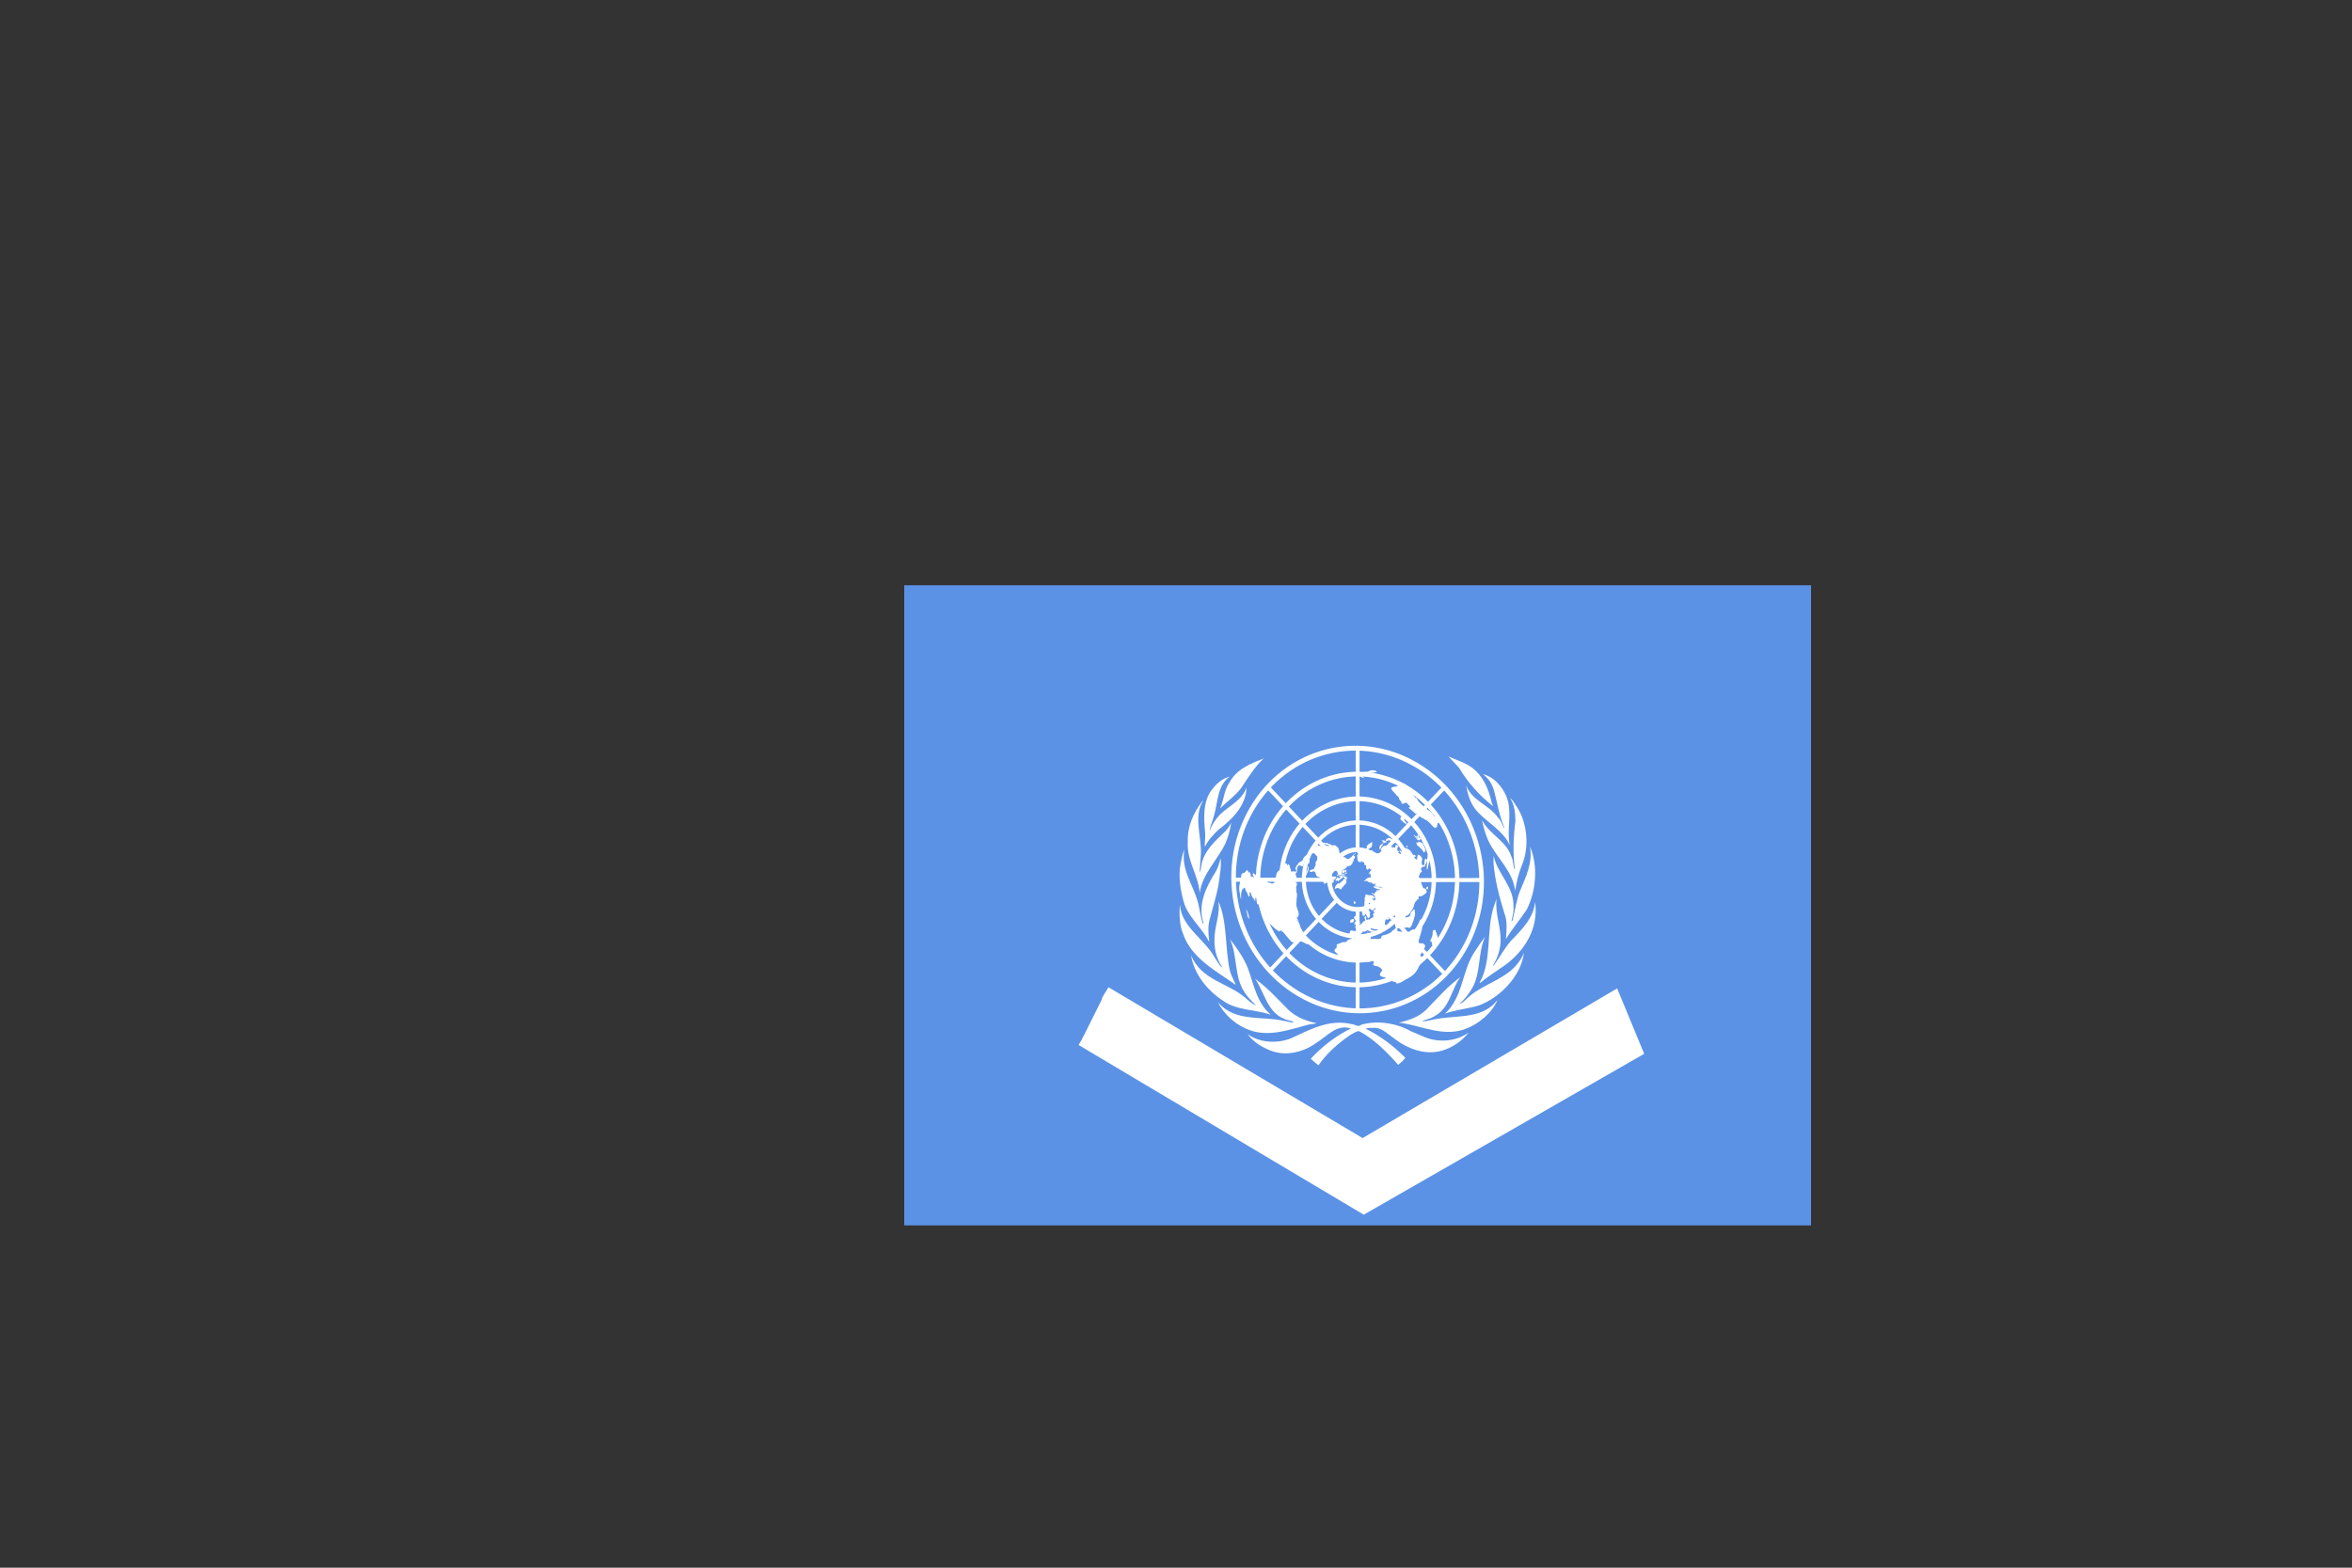 <?xml version="1.0"?><svg width="900" height="600" xmlns="http://www.w3.org/2000/svg">
 <rect width="100%" height="100%" fill="#333333" stroke="none"/>
 <title>International Ops</title>
 <g>
  <title>Layer 1</title>
  <g id="svg_1">
   <rect x="346" y="224" id="svg_2" height="245" width="347" fill="#5B92E5"/>
   <g id="svg_3">
    <path id="svg_4" d="m565.53,384.928c-4.154,1.178 -8.587,1.557 -12.621,3.014c6.833,-6.205 6.443,-15.806 11.002,-23.114c1.452,-2.069 2.653,-4.238 4.345,-6.202c-2.773,5.891 -1.57,13.535 -4.756,19.252c-1.226,2.271 -2.98,4.474 -4.92,6.258c0.634,-0.025 1.188,-0.606 1.746,-0.994c5.174,-5.469 11.935,-6.998 17.532,-11.441c2.242,-1.892 4.296,-4.372 5.281,-7.053c-1.059,9.073 -9.582,17.577 -17.609,20.28l0,0z" fill="#FFFFFF"/>
    <path id="svg_5" d="m584.171,348.193c-2.532,3.815 -5.594,7.367 -7.933,11.245c0.261,-3.07 0.604,-6.845 -0.525,-9.753c-1.957,-6.263 -3.676,-12.621 -4.231,-19.494l0.076,-2.628c1.473,7.019 7.983,11.844 7.572,19.717c0.149,1.908 -0.408,3.53 -0.746,5.208l0.112,0.124l0.293,-0.348c0.965,-3.862 1.453,-7.923 2.954,-11.526c2.133,-5.185 4.797,-10.418 3.712,-16.679c3.245,7.381 2.262,17.243 -1.285,24.135l0,0z" fill="#FFFFFF"/>
    <path id="svg_6" d="m580.175,308.426c4.269,6.127 5.205,15.892 2.095,22.92c-1.159,2.978 -1.977,6.152 -2.433,9.449c-0.217,-0.569 -0.267,-1.333 -0.461,-1.967c-1.698,-6.879 -7.841,-11.782 -10.368,-18.268c-0.801,-2.121 -1.484,-4.313 -1.863,-6.615c2.7,5.288 9.353,8.019 11.166,13.847c0.743,1.474 0.701,3.315 1.162,4.9c0.097,0 0.193,-0.076 0.193,-0.18c-0.798,-6.003 -0.555,-12.286 0.215,-18.214c-0.044,-3.211 -0.34,-6.326 -2.025,-8.812c1.08,0.667 1.567,1.947 2.318,2.941l0,0z" fill="#FFFFFF"/>
    <path id="svg_7" d="m577.165,307.25c1.121,5.369 -0.517,10.598 0.514,16.019l-0.038,0.047c-2.758,-5.744 -8.613,-8.455 -12.642,-13.052c-2.335,-2.728 -3.35,-6.053 -3.934,-9.573c2.308,5.894 8.538,7.193 12.114,12.16c1.197,1.145 1.587,2.731 2.358,4.03l0.126,-0.129c-2.057,-4.65 -2.746,-9.882 -4.18,-14.841c-0.718,-2.149 -2.144,-4.26 -4.057,-5.615c4.694,1.016 8.763,6.207 9.74,10.954l0,0z" fill="#FFFFFF"/>
    <path id="svg_8" d="m564.615,294.936c3.535,3.351 5.135,7.69 6.167,12.186l0.584,1.428c-5.132,-3.909 -9.793,-9.163 -13.07,-14.712l-4.002,-4.288c3.518,1.58 7.311,2.523 10.321,5.386l0,0z" fill="#FFFFFF"/>
    <path id="svg_9" d="m483.568,290.262c-3.547,3.293 -6.007,7.458 -8.639,11.342c-2.359,3.093 -5.376,5.133 -8.05,7.793c1.444,-3.169 1.496,-6.955 3.544,-9.867c2.914,-5.383 8.316,-7.277 13.145,-9.269l0,0z" fill="#FFFFFF"/>
    <path id="svg_10" d="m464.17,301.73c1.725,-2.271 3.912,-3.85 6.374,-4.516c-4.779,3.477 -4.468,9.708 -5.983,14.888c-0.483,1.915 -1.322,3.68 -1.74,5.644l0.122,0.103c0.795,-2.22 2.193,-4.317 3.937,-6.128c3.394,-3.319 8.416,-5.387 10.079,-10.296c-0.076,6.822 -5.449,12.185 -10.591,16.019c-2.12,1.97 -4.165,4.215 -5.332,6.747c-0.114,-1.721 0.24,-3.449 0.125,-5.293c-0.559,-5.955 -0.965,-12.752 3.01,-17.167l0,0z" fill="#FFFFFF"/>
    <path id="svg_11" d="m454.5,322.093c-0.144,-6.034 2.221,-10.96 5.554,-15.457c0.097,-0.051 0.166,-0.154 0.29,-0.129c-3.668,5.904 -0.634,13.34 -0.801,20.053l-0.484,6.873c0.072,0.05 0.072,0.256 0.242,0.177c0.217,-0.766 0.264,-1.585 0.409,-2.373c0.864,-5.544 5.41,-9.478 9.381,-13.309c0.848,-1.002 1.598,-2.02 2.033,-3.196c-0.324,2.76 -1.141,5.545 -2.223,8.098c-3.091,6.383 -8.8,11.62 -9.843,18.928c-0.506,-7.003 -5.008,-12.239 -4.559,-19.666l0,0z" fill="#FFFFFF"/>
    <path id="svg_12" d="m451.725,330.674c0.411,-1.887 0.725,-3.84 1.5,-5.572c-1.47,7.978 3.597,13.726 5.259,20.641c0.695,2.586 0.866,5.364 1.86,7.791c0.093,0.053 0.173,-0.049 0.23,-0.127c-2.474,-7.346 1.098,-14.172 4.687,-19.923c0.873,-1.558 1.376,-3.294 1.81,-5.085c0.381,3.324 -0.412,7.153 -0.868,10.605c-0.873,4.392 -2.175,8.557 -3.31,12.819c-0.746,2.663 -0.55,5.667 -0.167,8.457l-0.36,-0.304c-2.631,-5.139 -7.842,-9.148 -9.39,-14.762c-1.273,-4.476 -2.12,-9.661 -1.253,-14.538l0,0z" fill="#FFFFFF"/>
    <path id="svg_13" d="m451.487,346.256c0.58,8.456 9.165,12.924 13.145,19.924c0.942,1.432 1.759,3.017 3.017,4.216c-0.197,-0.901 -0.99,-1.659 -1.282,-2.582c-1.392,-2.936 -1.9,-6.435 -1.565,-9.983c0.386,-4.319 2.096,-8.327 1.443,-12.87c3.497,7.986 2.435,17.953 4.39,26.606c0.512,1.893 1.546,3.582 2.224,5.391c-7.185,-5.183 -16.982,-10.114 -20.17,-19.612c-1.343,-3.275 -1.493,-7.33 -1.203,-11.091l0,0z" fill="#FFFFFF"/>
    <path id="svg_14" d="m455.779,365.673c4.006,9.598 14.04,10.393 20.767,16.238c1.238,1.162 2.535,2.15 3.933,2.84l0.072,-0.077c-1.544,-1.479 -3.331,-3.163 -4.412,-5.08c-3.937,-5.798 -2.552,-13.92 -5.502,-20.156c2.68,3.396 5.118,6.926 6.736,10.778c2.407,6.289 3.327,13.392 8.897,18.146c-6.028,-2.104 -13.089,-1.516 -18.41,-5.447c-5.809,-3.781 -10.993,-10.194 -12.08,-17.241l0,0z" fill="#FFFFFF"/>
    <path id="svg_15" d="m466.075,383.579c6.423,7.737 16.919,5.155 25.476,7.18c1.209,0.175 2.315,0.687 3.596,0.479c-1.02,-0.683 -2.435,-0.609 -3.549,-1.231c-6.707,-2.495 -7.691,-10.185 -11.332,-15.371c4.651,3.271 8.562,7.684 12.853,11.959c3.084,2.862 6.797,4.182 10.709,5.024c-0.94,0.364 -2.173,0.264 -3.182,0.544c-7.028,1.83 -14.836,4.822 -22.29,2.144c-4.845,-1.616 -9.845,-5.674 -12.282,-10.729l0,0z" fill="#FFFFFF"/>
    <path id="svg_16" d="m553.258,401.614c-7.238,2.861 -14.792,-0.131 -20.446,-4.671c-2.289,-1.541 -4.307,-3.76 -7.267,-3.563c-1.074,-0.022 -2.109,0.034 -3.022,0.313c5.492,2.707 10.594,6.438 15.259,11.211c-0.786,0.951 -1.804,1.84 -2.763,2.66c-4.495,-5.13 -9.474,-10.067 -15.048,-12.951c-1.091,0.15 -2.13,0.845 -3.114,1.405c-4.538,3.039 -9.025,6.947 -12.398,11.732l-2.899,-2.535c4.627,-4.957 9.744,-8.815 15.343,-11.571c-5.501,-1.846 -9.092,3.035 -13.268,5.518c-4.866,3.598 -11.865,5.288 -17.745,2.806c-3.163,-1.27 -6.227,-3.141 -8.517,-6.182c4.628,3.377 11.521,3.731 16.784,1.538c7.063,-3.244 14.402,-7.357 22.916,-5.391c1.329,0.025 2.62,1.426 3.875,0.233c6.328,-1.74 13.493,-0.544 18.941,2.519l5.615,2.384c5.219,2.044 11.967,1.479 16.441,-1.889c-2.3,3.032 -5.442,5.205 -8.687,6.435l0,0z" fill="#FFFFFF"/>
    <path id="svg_17" d="m561.015,393.693c-8.127,3.25 -16.303,-0.739 -24.089,-2.072l-1.499,-0.202l0,-0.05c3.723,-0.895 7.338,-2.069 10.301,-4.902c4.365,-4.444 8.249,-9.017 13.097,-12.519c-3.595,4.881 -3.976,11.829 -9.914,14.967c-1.47,1.018 -3.324,1.199 -4.841,1.97c2.163,0.049 4.143,-0.771 6.284,-1.001c7.963,-1.324 17.072,0.034 22.658,-7.15c-2.074,5.006 -7.268,9.198 -11.997,10.959l0,0z" fill="#FFFFFF"/>
    <path id="svg_18" d="m575.781,369.476c-3.209,2.225 -6.463,4.288 -9.547,6.817l0,-0.311c4.724,-8.315 2.415,-19.737 5.325,-28.887l1.085,-3.065c-0.607,5.7 1.731,10.529 1.566,16.249c-0.164,3.455 -1.229,6.519 -2.942,9.278l0.29,0c2.314,-3.219 4.122,-6.643 6.827,-9.709c4.199,-4.288 8.467,-8.685 9.018,-14.635c1.426,9.934 -3.837,18.64 -11.624,24.264l0,0z" fill="#FFFFFF"/>
   </g>
   <g id="svg_19">
    <polygon id="svg_20" points="518.772,347.828 520.228,347.828 520.228,386.547 518.772,386.547 518.772,347.828 " fill="#FFFFFF" clip-rule="evenodd" fill-rule="evenodd"/>
    <polygon id="svg_21" points="510.867,344.025 511.896,345.116 486.024,372.474 484.996,371.382 510.867,344.025 " fill="#FFFFFF" clip-rule="evenodd" fill-rule="evenodd"/>
    <polygon id="svg_22" points="508.394,335.959 508.392,337.501 471.833,337.455 471.834,335.913 508.394,335.959 " fill="#FFFFFF" clip-rule="evenodd" fill-rule="evenodd"/>
    <polygon id="svg_23" points="511.865,328.492 510.835,329.582 484.987,302.199 486.017,301.109 511.865,328.492 " fill="#FFFFFF" clip-rule="evenodd" fill-rule="evenodd"/>
    <polygon id="svg_24" points="520.212,325.312 518.756,325.31 518.79,286.59 520.246,286.592 520.212,325.312 " fill="#FFFFFF" clip-rule="evenodd" fill-rule="evenodd"/>
    <polygon id="svg_25" points="527.529,329.005 526.5,327.913 552.387,300.571 553.415,301.663 527.529,329.005 " fill="#FFFFFF" clip-rule="evenodd" fill-rule="evenodd"/>
    <polygon id="svg_26" points="530.352,337.623 530.351,336.081 566.91,336.032 566.912,337.574 530.352,337.623 " fill="#FFFFFF" clip-rule="evenodd" fill-rule="evenodd"/>
    <polygon id="svg_27" points="526.131,345.503 527.16,344.411 553.033,371.767 552.004,372.859 526.131,345.503 " fill="#FFFFFF" clip-rule="evenodd" fill-rule="evenodd"/>
    <path id="svg_28" d="m533.134,297.983c20.136,7.971 30.37,31.748 22.843,53.073s-29.977,32.163 -50.111,24.191c-20.136,-7.971 -30.368,-31.747 -22.842,-53.072c7.527,-21.325 29.977,-32.162 50.111,-24.192l0,0zm-0.589,1.672c19.263,7.626 29.054,30.374 21.854,50.775c-7.201,20.402 -28.68,30.771 -47.944,23.144c-19.263,-7.626 -29.053,-30.373 -21.853,-50.775c7.201,-20.402 28.68,-30.77 47.943,-23.144l0,0z" fill="#FFFFFF" clip-rule="evenodd" fill-rule="evenodd"/>
    <path id="svg_29" d="m530.011,306.835c15.523,6.145 23.41,24.473 17.609,40.913c-5.803,16.439 -23.11,24.793 -38.63,18.649c-15.521,-6.145 -23.41,-24.474 -17.608,-40.913c5.802,-16.439 23.109,-24.793 38.63,-18.648l0,0zm-0.592,1.682c14.644,5.798 22.088,23.092 16.614,38.603c-5.474,15.511 -21.805,23.394 -36.449,17.595c-14.646,-5.798 -22.09,-23.092 -16.615,-38.603c5.475,-15.511 21.804,-23.394 36.45,-17.595l0,0z" fill="#FFFFFF" clip-rule="evenodd" fill-rule="evenodd"/>
    <path id="svg_30" d="m526.98,315.42c11.048,4.373 16.662,17.418 12.533,29.118c-4.131,11.7 -16.448,17.646 -27.494,13.272c-11.048,-4.374 -16.662,-17.418 -12.532,-29.118c4.13,-11.699 16.447,-17.646 27.493,-13.273l0,0zm-0.543,1.539c10.245,4.056 15.453,16.154 11.623,27.004c-3.83,10.85 -15.253,16.364 -25.498,12.308c-10.245,-4.055 -15.452,-16.154 -11.622,-27.004c3.83,-10.85 15.252,-16.364 25.498,-12.309l0,0z" fill="#FFFFFF" clip-rule="evenodd" fill-rule="evenodd"/>
    <path id="svg_31" d="m523.572,325.077c6.014,2.381 9.071,9.482 6.822,15.851c-2.248,6.368 -8.953,9.606 -14.967,7.225c-6.014,-2.38 -9.07,-9.481 -6.822,-15.851c2.248,-6.369 8.954,-9.606 14.967,-7.225l0,0zm-0.588,1.665c5.147,2.037 7.762,8.114 5.839,13.564c-1.925,5.45 -7.661,8.22 -12.807,6.182c-5.147,-2.037 -7.762,-8.114 -5.839,-13.564c1.924,-5.45 7.663,-8.22 12.807,-6.183l0,0z" fill="#FFFFFF" clip-rule="evenodd" fill-rule="evenodd"/>
    <path id="svg_32" d="m542.214,291.868c23.552,13.726 32.491,44.914 19.952,69.614c-12.537,24.701 -41.829,33.608 -65.38,19.881c-23.551,-13.726 -32.491,-44.914 -19.952,-69.614c12.538,-24.701 41.828,-33.607 65.38,-19.881l0,0zm-0.824,1.625c22.697,13.228 31.31,43.282 19.227,67.086c-12.082,23.803 -40.31,32.387 -63.006,19.159c-22.697,-13.229 -31.311,-43.283 -19.228,-67.087c12.082,-23.804 40.31,-32.387 63.007,-19.159l0,0z" fill="#FFFFFF" clip-rule="evenodd" fill-rule="evenodd"/>
    <path id="svg_33" d="m547.929,360.547c0.028,0.265 -0.058,0.917 0.058,1.067c0.121,0.203 0.572,0.16 0.767,0.088c0.534,-0.213 1.065,-0.96 1.312,-1.52c0.174,-0.284 0.29,-0.617 0.252,-0.99l-0.374,-1.198c-0.093,-0.42 -0.219,-1.159 -0.642,-1.333c0.039,-0.111 0.174,-0.285 0.158,-0.444c-0.098,-0.474 -0.845,-0.349 -1.112,-0.001c-0.134,0.174 -0.096,0.545 -0.125,0.762c-0.008,0.43 -0.121,1.3 -0.283,1.691c-0.162,0.39 -0.616,0.916 -0.622,1.347c0.032,0.318 0.355,0.502 0.61,0.532l0,0zm-24.861,-3.324l0.133,0.309c0.006,0.053 0.066,0.155 0.117,0.15c0.338,0.344 0.813,-0.453 0.247,-0.559c-0.051,0.005 -0.156,-0.039 -0.201,0.019c-0.099,0.01 -0.2,0.019 -0.295,0.082l0,0zm0.375,-0.787c-0.229,0.236 -0.312,0.405 0.06,0.584l-0.06,-0.584l0,0zm-6.038,-4.683c-0.368,0.356 -0.34,0.14 -0.528,0.265c-0.14,0.12 -0.023,0.27 -0.152,0.497c-0.04,0.111 -0.185,0.179 -0.174,0.285c-0.034,0.164 0.127,0.256 0.283,0.294c0.206,0.034 0.807,-0.023 0.995,-0.148c0.185,-0.179 0.112,-0.386 0.197,-0.556c0.045,-0.058 0.134,-0.174 0.179,-0.232c0.022,-0.27 -0.517,-0.595 -0.801,-0.406l0,0zm14.497,-1.646l0.054,0.531l-0.058,0.435c0.546,-0.106 0.881,-0.298 1.366,-0.505c0.145,-0.067 0.433,-0.202 0.546,-0.106c0.161,0.093 0.076,0.261 0.037,0.372c-0.079,0.222 -0.391,0.627 -0.525,0.801c-0.407,0.467 -1.008,0.525 -1.516,1.002c-0.273,0.294 -0.346,0.569 -0.62,0.864c-0.273,0.293 -0.468,0.366 -0.609,0.487c-0.134,0.174 -0.022,0.27 -0.306,0.458l0.162,-0.39c-0.155,-0.039 -0.356,-0.02 -0.473,-0.171c-0.065,-0.154 -0.082,-0.314 -0.048,-0.478c0.069,-0.328 0.131,-1.193 0.311,-1.425c0.045,-0.058 0.435,-0.202 0.579,-0.27l-0.067,0.328c0.15,-0.014 0.4,-0.038 0.494,-0.101c0.245,-0.077 0.492,-0.637 0.62,-0.864l-0.68,0.279c0.118,-0.333 0.454,-1.008 0.734,-1.249l0,0zm-13.439,1.598c-0.102,0.493 0.182,0.304 0.354,0.503c0.111,0.096 0.127,0.256 0.143,0.416l-0.395,0.091l-0.174,0.284l-0.223,0.29l0.679,0.204c-0.34,0.139 -0.546,0.105 -0.763,0.448l0.851,-0.081c0.556,0.001 0.973,0.122 1.497,-0.196l-0.111,-0.097l0.152,-0.497l-0.378,-0.232l-0.133,-0.309l-0.636,-0.798l-0.211,-0.087c0.179,-0.232 0.541,-0.642 0.025,-0.753l-0.255,-0.029l0.223,-0.29c-0.307,-0.024 -0.562,-0.053 -0.791,0.183c-0.268,0.347 -0.276,0.777 0.147,0.951l0,0zm-0.296,-6.892l-0.012,0.376l-0.117,-0.15l0.015,0.642c0.089,0.368 0.479,0.223 0.568,0.107c0.095,-0.062 0.123,-0.28 0.112,-0.386s-0.072,-0.208 -0.127,-0.256c-0.107,-0.044 -0.156,-0.039 -0.257,-0.03l-0.032,-0.318l-0.15,0.015l0,0zm-41.267,3.385c-0.02,0.806 0.181,0.787 0.351,1.469c0.088,0.367 -0.051,0.488 0.225,1.212c0.133,0.31 0.214,0.623 0.531,0.754c-0.091,-0.903 -0.196,-1.429 -0.482,-2.261c-0.204,-0.517 -0.36,-0.555 -0.525,-1.184l-0.1,0.01l0,0zm69.182,-8.827c-0.239,0.13 -0.324,0.299 -0.296,0.564c-0.023,0.271 0.198,0.464 0.444,0.387c0.34,-0.139 0.398,-1.057 -0.147,-0.951l0,0zm-47.337,-0.116c-0.123,0.281 -0.147,0.551 0.125,0.74c-0.027,-0.265 0.046,-0.541 -0.125,-0.74l0,0zm14.79,0.258l0.167,0.145c0.368,-0.357 0.447,-0.579 0.715,-0.926c0.223,-0.29 0.374,-0.304 0.513,-0.424c0.089,-0.116 0.078,-0.223 0.111,-0.386c0.079,-0.222 0.224,-0.29 0.187,-0.661c0.018,-0.324 -0.181,-0.787 -0.527,-0.701l-0.077,-0.261c-0.15,0.014 -0.395,0.091 -0.535,0.211c-0.139,0.121 -0.068,0.329 -0.252,0.507c-0.223,0.289 -0.613,0.433 -0.708,0.496c-0.145,0.068 -0.079,0.223 -0.314,0.406c-0.328,0.246 -0.545,0.105 -0.74,0.178c-0.245,0.077 -0.608,0.487 -0.792,0.665c-0.268,0.347 -0.346,0.569 -0.459,0.956c-0.039,0.11 -0.123,0.28 -0.063,0.382c0.06,0.101 0.211,0.087 0.306,0.024c0.195,-0.072 0.624,-0.327 0.78,-0.288c0.15,-0.015 0.211,0.087 0.316,0.131c0.156,0.038 0.255,0.029 0.361,0.073c0.105,0.044 0.222,0.194 0.333,0.29c0.266,0.135 0.535,-0.212 0.613,-0.433c0.039,-0.111 0.078,-0.223 0.062,-0.382l0,0zm0.291,-4.105l0.006,0.053l-0.056,-0.048l0.05,-0.005l0,0zm0.444,0.387c0.133,0.309 0.622,0.638 0.899,0.88c0.095,-0.063 0.139,-0.121 0.179,-0.232c0.123,-0.28 0.069,-0.812 -0.198,-0.947c-0.16,-0.092 -0.356,-0.02 -0.5,0.048c-0.006,-0.053 -0.072,-0.208 -0.127,-0.256c-0.394,-0.392 -0.887,0.728 -0.253,0.507l0,0zm-2.094,-0.713c0.338,0.343 0.344,0.396 0.794,0.353c-0.069,0.328 -0.47,0.85 -0.798,0.613c-0.216,-0.141 -0.238,-0.353 -0.343,-0.397c-0.161,-0.092 -0.174,0.285 -0.263,0.4c-0.213,0.396 -0.569,0.376 -0.604,1.023l0.19,-0.126c0.193,0.411 0.55,-0.052 0.79,-0.182c-0.045,0.058 -0.134,0.174 -0.173,0.285c-0.035,0.164 0.132,0.31 0.277,0.242c0.144,-0.067 0.318,-0.352 0.457,-0.473c0.14,-0.12 0.19,-0.125 0.335,-0.193c0.139,-0.12 0.323,-0.298 0.463,-0.419c0.419,-0.362 0.44,-0.149 0.586,-0.7c-0.012,-0.106 0.034,-0.164 0.023,-0.27c-0.199,-0.464 -0.917,-0.074 -0.973,-0.122l-0.312,-0.078c-0.105,-0.044 -0.3,0.029 -0.45,0.043l0,0zm2.314,-0.112l-0.25,0.024l0.067,0.155c0.295,-0.082 0.495,-0.101 0.508,-0.478c-0.25,0.024 -0.301,0.029 -0.324,0.299l0,0zm-15.773,1.015l-0.232,1.203l0.104,0.526l0.209,1.053c0.128,-0.226 0.359,-0.946 0.382,-1.216l0.057,-0.435c0.018,-0.323 0.057,-0.434 -0.076,-0.744l-0.324,0.299l-0.02,-0.695l-0.1,0.009l0,0zm16.291,-1.387c-0.032,-0.319 0.023,-0.27 0.279,-0.241l-0.004,-0.536c-0.145,0.067 -0.345,0.087 -0.485,0.207c-0.223,0.289 -0.195,0.555 0.21,0.57l0,0zm-1.488,-0.717l0.171,0.198c0.345,-0.087 0.456,0.01 0.767,0.088l-0.122,-0.203l0.128,-0.227c0.301,-0.028 0.324,-0.299 0.197,-0.555c-0.056,-0.048 -0.161,-0.092 -0.217,-0.141c-0.539,-0.324 -0.59,0.164 -0.719,0.39l-0.207,0.449l0,0zm1.296,-0.177c0.1,-0.01 0.201,-0.019 0.295,-0.081c0.184,-0.179 0.08,-0.705 -0.082,-0.797c-0.155,-0.039 -0.239,0.13 -0.228,0.236l-0.034,0.165l0.027,0.265l0.022,0.212l0,0zm-16.097,1.315c0.179,-0.232 0.241,-0.613 0.264,-0.884c-0.334,0.193 -0.302,0.512 -0.264,0.884l0,0zm1.774,-3.441c0.048,0.478 -0.009,0.913 -0.166,1.357c-0.201,0.502 -0.687,1.192 -0.789,1.684l-0.116,-0.15c-0.218,0.343 -0.243,1.096 -0.104,1.458c0.273,-0.294 0.335,-0.676 0.503,-1.013c0.331,-0.729 0.772,-1.36 0.941,-2.181c0.029,-0.217 0.07,-0.811 -0.053,-1.014c-0.061,-0.102 -0.111,-0.097 -0.216,-0.14l0,0zm45.597,1.407c0.263,-0.401 0.333,-1.211 0.433,-1.704c0.238,-1.149 0.74,-1.679 0.594,-3.114c-0.032,-0.319 -0.147,-0.951 -0.507,-1.025c-0.562,-0.054 -0.331,0.729 -0.365,0.893c0.016,0.16 -0.023,0.271 -0.063,0.382c-0.246,0.56 -0.131,1.193 -0.122,1.782l-0.107,1.941l0.137,0.845l0,0zm-8.109,-9.154c0.01,0.106 0.066,0.155 0.127,0.256c0.055,0.049 0.111,0.097 0.166,0.145c0.322,0.184 0.49,-0.154 0.367,-0.357c-0.06,-0.101 -0.265,-0.136 -0.366,-0.126c-0.099,0.01 -0.2,0.019 -0.295,0.082l0,0zm7.49,-0.927c0.048,0.478 0.229,1.266 0.423,1.677l0.442,0.87l0.522,1.667c0.268,-0.347 0.126,-0.763 0.038,-1.13c-0.226,-0.729 -0.552,-1.45 -0.823,-2.121c-0.188,-0.358 -0.325,-0.721 -0.603,-0.962l0,0zm-2.768,-0.863l-0.041,0.594l-0.685,-0.257c-0.011,0.377 0.148,0.952 0.431,1.247l0.55,0.431c0.444,0.387 0.893,0.827 1.292,1.272c0.35,0.45 0.366,0.609 0.487,0.812c0.111,0.096 0.222,0.194 0.366,0.126c0.095,-0.063 0.118,-0.333 0.157,-0.444l0.168,-0.338c0.073,-0.275 -0.12,-0.686 -0.247,-0.942l-0.331,-0.773c-0.139,-0.362 -0.222,-0.676 -0.454,-0.976c-0.394,-0.392 -0.694,-0.363 -1.11,-0.485l-0.584,-0.266l0,0zm-13.931,0.734c-0.029,0.218 -0.047,0.541 -0.292,0.618c-0.05,0.005 -0.255,-0.029 -0.311,-0.078l-0.191,0.609c-0.085,0.169 -0.242,0.613 -0.225,0.773c-0.023,0.27 0.327,0.237 0.505,0.005c0.185,-0.178 0.209,-0.449 0.337,-0.676c0.207,-0.449 0.591,-0.647 0.638,-1.187l-0.461,-0.064l0,0zm15.52,-2.011c0.149,0.469 0.254,0.513 0.498,0.919c0.127,0.256 0.093,0.42 0.388,0.339c-0.176,-0.251 -0.668,-1.117 -0.886,-1.257l0,0zm-20.997,2.854c-0.562,-0.054 -0.191,0.609 -0.264,0.883c-0.122,0.28 -0.686,0.709 -0.958,0.52c-0.145,0.068 -0.295,0.082 -0.451,0.043c-0.155,-0.039 -0.266,-0.136 -0.416,-0.121l-0.798,0.612c-0.14,0.12 -0.328,0.246 -0.53,0.265c-0.149,0.014 -0.35,0.033 -0.439,0.15c-0.14,0.12 -0.007,0.429 0.06,0.584l0.238,0.353c-0.49,0.154 -0.452,0.525 -0.404,1.004c0.028,0.265 0.124,1.222 0.196,1.43c0.077,0.261 0.405,0.498 0.665,0.58c0.162,0.092 0.417,0.121 0.567,0.107l0.035,-0.647l0.15,-0.014l0.155,0.522c0.05,-0.005 0.15,-0.014 0.2,-0.019l0.623,0.156c0.056,0.048 0.056,0.048 0.111,0.096c0.066,0.155 -0.057,0.435 -0.041,0.594c0.088,0.367 0.449,0.44 0.75,0.411c-0.007,0.43 0.032,0.319 0.009,0.589c0.028,0.266 -0.123,0.28 0.187,0.841c0.061,0.101 0.188,0.358 0.339,0.343c0.15,-0.014 0.463,-0.419 0.797,-0.612c0.077,0.261 0.083,0.314 0.299,0.455l-0.073,0.275l0.569,-0.376c-0.169,0.821 -0.492,0.637 -0.843,1.153c-0.124,0.28 -0.047,0.541 -0.12,0.816l0.055,0.048l0.19,-0.125l0.145,-0.067c0.445,-0.096 0.099,0.473 0.109,0.579c0.016,0.16 0.123,0.203 0.228,0.247l-0.235,0.183l0.139,0.363l-0.902,0.086c-0.445,0.096 -0.814,0.453 -1.188,0.756l0.012,0.106l0.155,0.039l-0.864,0.458c0.261,0.082 0.601,-0.057 0.852,-0.081c0.245,-0.077 0.2,-0.019 0.496,-0.101l0.16,0.093l-0.029,0.217l1.1,0.378c0.261,0.083 0.451,-0.043 0.613,0.049c0.216,0.141 0.143,0.416 0.505,0.488c0.416,0.121 0.746,-0.124 1.09,-0.211l-0.407,0.468l0.188,0.358l0.49,-0.154c-0.363,0.41 -0.346,0.087 -1.046,0.153c0.161,0.092 0.638,0.314 0.744,0.358c0.261,0.083 0.4,-0.039 0.767,0.088c0.311,0.077 0.689,0.31 0.789,-0.183c0.061,0.102 0.123,0.203 0.178,0.252c0.161,0.092 0.261,0.083 0.418,0.121c0.206,0.034 0.693,0.363 0.671,0.634c-0.045,0.058 -0.09,0.116 -0.134,0.174c-0.067,-0.155 -0.133,-0.309 -0.25,-0.459c-0.287,-0.349 -0.728,-0.199 -1.09,-0.273l-0.728,-0.199l-0.562,-0.054c-0.305,-0.025 -0.477,-0.223 -0.778,-0.194c-0.101,0.009 -0.245,0.077 -0.233,0.183c0.01,0.106 0.121,0.203 0.177,0.251c0.322,0.184 0.206,0.034 0.694,0.363c0.271,0.189 0.366,0.126 0.627,0.209l0.267,0.136c0.206,0.034 0.245,-0.077 0.451,-0.043c0.099,-0.009 0.305,0.025 0.411,0.069l-0.869,0.404l-0.667,-0.097c0.133,0.309 0.188,0.358 -0.035,0.647l-0.123,-0.202c-0.134,0.173 -0.123,0.28 -0.257,0.453l-0.223,0.289c-0.039,0.111 -0.174,0.285 -0.274,0.294c-0.15,0.015 -0.321,-0.184 -0.433,-0.28c-0.216,-0.141 -0.316,-0.131 -0.562,-0.054c0.184,0.304 0.279,0.242 0.544,0.377c0.217,0.141 0.772,0.624 0.944,0.823c-0.051,0.005 -0.101,0.009 -0.14,0.121c-0.089,0.116 0.009,0.589 0.125,0.738c0.111,0.097 0.217,0.141 0.366,0.127l-0.597,0.593c0.261,0.082 0.356,0.019 0.578,0.213l-0.501,0.047l-0.661,-0.527l-0.689,-0.311c0.257,0.029 0.662,0.045 0.902,-0.086c0.429,-0.255 0.225,-0.772 -0.108,-1.062c-0.216,-0.141 -0.366,-0.126 -0.622,-0.155c-0.206,-0.034 -0.522,-0.165 -0.724,-0.146l-0.546,0.106l0.035,-0.164c-0.156,-0.039 -0.212,-0.087 -0.352,0.033c-0.166,-0.145 -0.171,-0.198 -0.377,-0.232l0.026,0.265l-0.228,-0.246l-0.022,0.27c-0.123,-0.203 -0.128,-0.256 -0.339,-0.343l0.169,0.681l-0.083,0.169c-0.279,0.241 -0.276,0.777 -0.242,1.096c0.064,0.637 -0.07,0.811 -0.121,1.299c-0.013,0.376 0.104,0.526 0.007,1.072c-0.028,0.217 -0.219,0.825 -0.304,0.995l-0.223,0.289l-0.168,0.338c-0.085,0.169 -0.223,0.29 -0.308,0.459c-0.079,0.222 0.032,0.319 0.093,0.42c0.083,0.314 -0.128,0.226 0.22,0.677l-0.178,0.231l0.2,-0.019c-0.112,0.386 0.115,0.634 0.46,0.547c0.245,-0.077 0.514,-0.424 0.587,-0.7l0.101,-0.009l0.674,1.17c0.117,0.15 0.144,0.416 0.35,0.45c0.206,0.034 0.283,-0.188 0.368,-0.357c0.089,-0.116 0.184,-0.178 0.273,-0.294c0.124,-0.28 -0.12,-0.686 -0.096,-0.957c0.028,-0.217 0.168,-0.338 0.191,-0.608c-0.038,-0.372 -0.299,-0.454 -0.471,-0.653c-0.172,-0.198 -0.193,-0.41 -0.22,-0.676c-0.06,-0.585 0.225,-0.773 0.277,-1.26c0.018,-0.324 -0.155,-0.522 -0.177,-0.735c-0.016,-0.159 0.017,-0.323 0.168,-0.338c0.346,-0.087 0.388,0.339 0.416,0.604l-0.047,0.541c-0.028,0.218 -0.112,0.386 -0.085,0.652c0.072,0.208 0.188,0.358 0.254,0.512c0.117,0.15 0.133,0.31 0.244,0.406c0.105,0.043 0.16,0.091 0.261,0.082c0.105,0.044 0.21,0.087 0.311,0.078c0.245,-0.077 0.497,-0.584 0.731,-0.766c0.14,-0.121 0.346,-0.087 0.496,-0.101c-0.084,0.169 -0.308,0.459 -0.397,0.574c-0.19,0.125 -0.535,0.212 -0.553,0.535c-0.107,0.44 0.444,0.387 0.432,0.763c-0.023,0.271 -0.411,-0.068 -0.53,0.265c-0.168,0.338 0.054,0.532 0.131,0.793c0.016,0.159 -0.067,0.328 -0.102,0.492c-0.212,0.396 -0.39,0.144 -0.674,0.332c-0.239,0.131 -0.502,0.531 -0.747,0.608c-0.194,0.072 -0.362,-0.074 -0.512,-0.06c-0.2,0.019 -0.368,0.358 -0.7,0.067c-0.338,-0.344 0.047,-0.541 -0.036,-0.855l-0.204,-0.517c-0.284,0.188 -0.563,0.43 -0.47,0.85c0.139,0.361 0.471,0.652 0.298,0.936c-0.14,0.121 -0.441,0.149 -0.674,0.332c-0.284,0.188 -0.581,0.753 -0.675,0.816c-0.14,0.12 -0.29,0.134 -0.429,0.255l-0.503,0.531c-0.044,0.058 -0.044,0.058 -0.089,0.116l-0.627,-0.209l0.038,0.372c-0.251,0.024 -0.251,0.024 -0.457,-0.01c-0.155,-0.039 -0.461,-0.063 -0.54,0.158c-0.085,0.169 0.333,0.29 0.439,0.334c0.637,0.315 0.763,1.054 0.49,1.349c-0.184,0.178 -0.501,0.047 -0.706,0.013c-0.463,-0.063 -1.191,-0.263 -1.646,-0.273c-0.601,0.056 -0.408,0.467 -0.525,0.801c-0.029,0.218 -0.219,0.343 -0.253,0.507c-0.045,0.058 -0.039,0.111 -0.034,0.164c-0.006,-0.053 0.165,0.628 0.159,0.575c0.072,0.208 0.423,0.175 0.629,0.209c0.26,0.082 0.327,0.237 0.543,0.378c0.212,0.087 0.307,0.024 0.502,-0.048c0.449,-0.043 0.878,0.185 1.547,-0.201c0.144,-0.067 0.284,-0.188 0.324,-0.299c0.134,-0.173 0.067,-0.328 0.251,-0.507c0.229,-0.236 0.674,-0.332 0.909,-0.515c0.184,-0.178 0.051,-0.488 0.391,-0.627c0.245,-0.077 0.517,0.112 0.857,-0.028c0.295,-0.082 0.613,-0.433 0.909,-0.515c0.301,-0.029 0.487,0.329 0.905,0.45l1.656,0.378c0.051,-0.005 0.156,0.039 0.212,0.088c0.443,0.386 -0.196,0.555 -0.441,0.632c-0.195,0.072 -0.245,0.076 -0.446,0.096c0.057,0.048 0.061,0.101 0.117,0.15c0.212,0.087 0.722,0.146 0.907,-0.033c0.089,-0.116 0.079,-0.223 0.063,-0.382c0.194,-0.072 0.289,-0.134 0.368,-0.357c-0.016,-0.159 -0.083,-0.314 0.057,-0.434c0.089,-0.116 0.289,-0.135 0.44,-0.15c-0.233,-0.299 -0.423,-0.174 -0.729,-0.199c-0.155,-0.038 -0.216,-0.141 -0.372,-0.179c-0.15,0.015 -0.289,0.135 -0.5,0.048c-0.156,-0.039 -0.323,-0.185 -0.477,-0.223c-0.162,-0.092 -0.573,-0.16 -0.55,-0.43c0.039,-0.111 0.085,-0.169 0.184,-0.178c0.045,-0.058 0.095,-0.063 0.146,-0.068l0.071,0.209c0.534,-0.212 0.36,0.073 0.823,0.136c0.416,0.121 0.906,-0.033 1.329,0.142c0.261,0.082 0.177,0.251 0.404,0.497c0.277,0.243 0.673,0.151 1.023,0.117c-0.044,0.058 -0.094,0.063 -0.089,0.116c-0.085,0.169 0.026,0.266 0.133,0.309c0.376,0.233 0.935,-0.249 0.457,-0.472l0.769,-0.395c-0.372,-0.179 -0.556,-0.001 -1.045,-0.33c0.251,-0.024 0.301,-0.029 0.485,-0.207l0.029,-0.218l0.814,-0.453c-0.258,0.454 0.032,0.319 0.13,0.793c0.251,-0.024 0.562,0.053 0.813,0.03c0.195,-0.073 0.729,-0.284 0.869,-0.405c0.139,-0.12 0.174,-0.284 0.312,-0.405l0.579,-0.27c0.235,-0.183 0.413,-0.415 0.592,-0.647c0.089,-0.116 0.178,-0.232 0.334,-0.192c0.21,0.087 0.264,0.619 0.286,0.831c0.067,0.155 0.139,0.361 0.155,0.521c-0.031,0.7 -0.725,0.82 -1.144,1.181c-0.279,0.241 -0.492,0.637 -0.782,0.772c-0.374,0.304 -1.443,0.727 -1.933,0.881l-1.04,0.206c-0.239,0.131 -0.518,0.372 -0.596,0.593c-0.079,0.223 0.048,0.478 -0.191,0.608c-0.239,0.131 -1.236,0.278 -1.491,0.25c-0.411,-0.069 -0.273,-0.189 -0.874,-0.132c-0.55,0.053 -1.145,0.163 -1.713,0.056c0.089,-0.116 0.268,-0.348 0.302,-0.511c0.039,-0.111 -0.016,-0.16 -0.028,-0.266c-0.005,-0.053 -0.016,-0.159 -0.072,-0.208c-0.117,-0.15 -0.517,-0.112 -0.667,-0.098c-0.346,0.087 -0.284,0.188 -0.835,0.24l-1.849,0.229c-0.9,0.085 -1.62,0.476 -1.97,0.509c-0.251,0.024 -0.813,-0.03 -1.074,-0.113c-0.211,-0.087 -0.433,-0.281 -0.673,-0.151c-0.245,0.077 -0.324,0.299 -0.613,0.433c-0.29,0.135 -0.84,0.188 -1.17,0.433c-0.328,0.246 -0.157,0.444 -0.541,0.641c-0.195,0.073 -0.851,0.081 -1.101,0.105c-0.556,-0.001 -0.835,0.24 -1.32,0.447l-0.535,0.212c-0.195,0.072 -0.59,0.163 -0.674,0.332c-0.084,0.168 0.038,0.372 0.054,0.532c0.016,0.159 -0.018,0.323 -0.052,0.487c-0.262,0.4 -0.937,0.733 -0.826,1.313c0.087,0.367 0.293,0.401 0.681,0.739c0.51,0.542 0.891,1.31 1.441,1.741c0.71,0.523 1.737,1.177 2.615,1.361l1.525,0.07c0.817,0.083 1.445,0.292 2.302,0.264l1.885,-0.34c0.401,-0.038 0.996,-0.148 1.414,-0.027c0.417,0.121 0.499,0.436 1.25,0.364l1.046,-0.153c0.245,-0.077 0.44,-0.149 0.706,-0.013c0.645,0.368 -0.448,1.061 0.051,1.497c0.277,0.242 1.195,0.315 1.563,0.441c0.255,0.03 1.061,0.489 1.233,0.688c0.111,0.096 0.121,0.203 0.238,0.353c0.115,0.15 0.378,0.232 0.394,0.392c0.016,0.159 -0.308,0.458 -0.397,0.574c-0.274,0.294 -0.805,1.042 -0.506,1.497c0.117,0.15 0.433,0.28 0.595,0.372l1.461,0.451c0.633,0.262 0.687,0.794 1.071,1.079c0.271,0.189 0.722,0.146 1.078,0.166l1.506,0.393c0.524,0.165 0.305,0.508 0.716,0.576c0.868,0.079 2.201,-0.745 2.908,-1.242l1.437,-0.78c0.575,-0.323 1.093,-0.694 1.611,-1.065c0.982,-0.79 1.786,-1.833 2.273,-3.005c0.168,-0.338 0.643,-1.134 0.673,-1.351c0.067,-0.328 -0.256,-0.512 -0.131,-0.792c0.162,-0.392 0.815,-0.936 0.972,-1.38c0.13,-0.227 0.092,-0.599 -0.126,-0.739c-0.21,-0.087 -0.35,0.033 -0.767,-0.088c0.315,-0.888 0.885,-1.747 1.36,-2.544c0.219,-0.342 0.61,-0.97 0.617,-1.399c0.002,-0.483 -0.406,-0.498 -0.576,-0.696c-0.166,-0.145 -0.128,-0.256 -0.233,-0.3c-0.21,-0.087 -0.546,0.106 -0.751,0.072c-0.151,0.014 -0.261,-0.083 -0.366,-0.126c-0.162,-0.092 -0.356,-0.02 -0.506,-0.006c-0.226,-0.729 0.245,-2.061 0.476,-2.781c0.449,-1.545 1.051,-3.104 0.833,-4.746l-0.23,-1.266c-0.066,-0.155 -0.187,-0.358 -0.382,-0.286c-0.295,0.082 -0.555,1.018 -0.677,1.298l-0.677,1.299c-0.174,0.284 -0.286,0.671 -0.515,0.907c-0.184,0.179 -0.474,0.313 -0.714,0.443c-0.078,-0.26 -0.222,-0.193 -0.417,-0.121l-0.908,0.515c-0.189,0.125 -0.563,0.429 -0.814,0.453c-0.2,0.019 -0.317,-0.131 -0.611,-0.049c-0.2,0.019 -0.54,0.159 -0.696,0.12c-0.206,-0.034 -0.427,-0.227 -0.633,-0.261c-0.154,-0.039 -0.451,0.042 -0.595,0.11c-0.501,0.048 -1.284,-0.2 -1.802,-0.311c0.095,-0.063 0.195,-0.072 0.185,-0.178c0.073,-0.275 -0.327,-0.72 0.163,-0.874c0.05,-0.005 0.15,-0.015 0.2,-0.019l0.856,-0.028l0.497,-0.1c0.255,0.03 0.322,0.184 0.672,0.151l1.23,-0.331c0.502,-0.048 0.704,0.47 1.224,0.098c0.423,-0.308 0.822,-1.366 0.973,-1.863l0.438,-1.168l0.169,-0.82c0.191,-0.609 0.365,-0.893 0.294,-1.584l-0.102,-1.01c-0.044,-0.425 -0.125,-0.739 -0.538,-0.324c-0.319,0.352 -0.432,0.739 -0.942,0.68c-0.136,0.657 -0.05,1.507 -0.668,1.888c-0.235,0.183 -0.496,0.1 -0.74,0.178c-0.146,0.067 -0.336,0.193 -0.441,0.149c-0.15,0.014 -0.261,-0.083 -0.277,-0.242c0.028,-0.217 0.368,-0.357 0.514,-0.424c0.484,-0.207 0.73,-0.284 1.087,-0.747c0.217,-0.343 0.241,-0.613 0.414,-0.898c0.178,-0.232 0.334,-0.193 0.513,-0.424c0.134,-0.174 0.381,-0.734 0.509,-0.96l0.613,-1.936c0.296,-0.565 0.793,-0.665 0.922,-1.375l0.077,0.261c0.53,-0.265 0.525,-0.801 0.422,-1.327c0.301,-0.029 0.912,0.02 1.157,-0.056l1.136,-0.752c0.285,-0.189 0.753,-0.555 0.82,-0.883c0.079,-0.222 -0.247,-0.942 -0.363,-1.092c-0.06,-0.101 -0.115,-0.15 -0.222,-0.193c-0.261,-0.083 -0.605,0.004 -0.794,-0.354c-0.233,-0.3 -0.492,-1.348 -0.684,-1.759c-0.415,-1.087 -0.442,-0.87 -0.636,-1.281c-0.127,-0.256 -0.104,-0.527 -0.131,-0.792c-0.071,-0.207 -0.188,-0.357 -0.198,-0.464c-0.022,-0.212 0.118,-0.333 0.252,-0.506c0.212,-0.396 0.179,-0.715 0.409,-0.951c0.184,-0.178 0.346,-0.086 0.429,-0.255c0.308,-0.458 -0.436,-0.817 -0.185,-1.323c0.128,-0.227 0.492,-0.637 0.742,-0.661c0.194,-0.072 0.356,0.02 0.55,-0.052c0.19,-0.126 0.203,-0.502 0.282,-0.724c0.195,-0.555 0.502,-0.53 0.576,-1.288c0.023,-0.271 0.035,-0.648 -0.086,-0.85c-0.233,-0.3 -0.562,-0.054 -0.64,0.168c-0.174,0.284 -0.136,0.657 -0.104,0.975c-0.018,0.323 -0.075,0.758 -0.248,1.043c-0.212,0.396 -0.645,0.115 -0.767,-0.087c-0.06,-0.102 -0.02,-0.213 -0.032,-0.319c0.007,-0.43 -0.11,-0.579 -0.007,-1.072c0.028,-0.218 0.219,-0.826 0.159,-0.927c-0.018,-0.16 -0.477,-0.705 -0.593,-0.856c-0.227,-0.246 -0.637,-0.798 -1.017,-0.547c-0.334,0.192 -0.264,0.883 -0.327,1.265c-0.034,0.164 -0.102,0.492 -0.253,0.507c-0.093,0.063 -0.261,-0.083 -0.37,-0.179c-0.283,-0.295 -0.455,-0.493 -0.503,-0.972c0.155,0.039 0.572,0.16 0.601,-0.057c-0.022,-0.212 -0.259,-0.565 -0.461,-0.546c-0.206,-0.034 -0.233,0.183 -0.506,-0.005c-0.222,-0.194 -0.714,-1.059 -0.947,-1.359c-0.293,-0.401 -0.731,-0.735 -1.16,-0.963c-0.26,-0.082 -1.105,-0.431 -1.339,-0.248c-0.095,0.063 -0.079,0.222 -0.118,0.333c-0.055,-0.048 -0.111,-0.097 -0.21,-0.087c-0.362,-0.073 -0.468,0.366 -0.492,0.637c0.01,0.106 0.032,0.319 -0.113,0.386c-0.146,0.067 -0.257,-0.029 -0.368,-0.126c-0.271,-0.189 -0.277,-0.242 -0.643,-0.368c0.071,0.208 0.143,0.416 0.264,0.619c0.294,0.401 0.494,0.382 0.448,0.923c-0.422,-0.175 -0.899,-0.397 -1.188,-0.746l0.39,-0.144l-0.01,-0.106c-0.16,-0.092 -0.711,-0.523 -0.732,-0.735c-0.016,-0.159 0.184,-0.179 0.168,-0.338c0.035,-0.164 -0.127,-0.256 -0.048,-0.478c0.134,-0.174 0.424,-0.309 0.403,-0.521c-0.012,-0.106 -0.122,-0.203 -0.227,-0.246c-0.216,-0.141 -0.6,-0.426 -0.829,-0.19c-0.184,0.178 -0.045,0.541 -0.147,1.033c-0.156,-0.038 -0.423,-0.174 -0.578,-0.213c-0.206,-0.034 -0.445,0.096 -0.712,-0.039c-0.367,-0.126 -0.499,-0.436 -0.816,-0.567c-0.584,-0.266 -1.074,-0.112 -1.619,-0.007c-0.25,0.024 -0.651,0.062 -0.89,0.192c-0.19,0.126 -0.274,0.294 -0.358,0.463c-0.223,0.29 -0.664,0.438 -0.62,0.863c0.087,0.367 0.394,0.392 0.505,0.488l0.32,0.668c-0.345,0.086 -0.506,-0.005 -0.805,0.023l-1.186,0.273c-0.607,0.004 -0.795,-0.353 -1.167,-0.533c-0.21,-0.087 -0.36,-0.073 -0.522,-0.165c-0.166,-0.145 -0.182,-0.304 -0.238,-0.353c-0.117,-0.149 -0.627,-0.209 -0.777,-0.194c0.01,0.107 0.016,0.16 -0.073,0.275c-0.085,0.169 -0.514,0.425 -0.714,0.444c-0.095,0.063 -0.251,0.024 -0.356,-0.02l0.028,-0.218c0.023,-0.27 -0.127,-0.256 -0.321,-0.184c-0.296,0.082 -0.474,0.313 -0.709,0.496c0.085,-0.169 0.163,-0.391 0.298,-0.564c0.184,-0.178 0.429,-0.256 0.668,-0.386l0.757,-0.501c0.19,-0.125 0.48,-0.26 0.619,-0.381c0.419,-0.362 0.506,-1.496 0.397,-2.076c-0.775,0.341 -0.569,0.375 -1.093,0.694c-0.19,0.125 -0.29,0.135 -0.435,0.202c-0.139,0.121 -0.174,0.285 -0.207,0.449l0,0zm5.314,-1.953l0.493,0.382l0.376,0.715c0.289,-0.135 0.328,-0.246 0.524,-0.318c0.094,-0.063 0.718,0.093 0.573,-0.323c-0.055,-0.049 -0.111,-0.097 -0.166,-0.145l-0.033,0.164c-0.166,-0.145 -0.388,-0.339 -0.6,-0.426c-0.212,-0.087 -0.918,-0.073 -1.167,-0.05l0,0zm1.695,0.268c0.7,-0.066 0.579,-0.27 0.98,-0.308c0.194,-0.073 0.505,0.006 0.711,0.039l-0.028,0.217c0.422,0.175 0.395,-0.091 0.706,-0.014c0.317,0.131 0.51,0.542 1.033,0.707c0.21,0.088 0.317,0.131 0.506,0.006c0.121,0.203 0.172,0.199 0.372,0.179c0.023,-0.27 0.167,-0.338 0.101,-0.492c-0.066,-0.155 -0.594,-0.373 -0.639,0.168c-0.178,-0.252 -0.083,-0.314 -0.149,-0.469c-0.178,-0.252 -0.534,-0.272 -0.779,-0.195c-0.104,-0.527 -0.038,-0.372 -0.731,-0.735c-0.217,-0.14 -0.694,-0.363 -0.951,-0.393c-0.305,-0.025 -0.384,0.197 -0.623,0.328c-0.134,0.174 -0.29,0.135 -0.429,0.255c-0.134,0.173 -0.102,0.492 -0.08,0.705l0,0zm10.581,-2.347l0.633,0.745c0.238,0.353 0.476,0.706 0.759,1.001c0.222,0.194 0.538,0.325 0.833,0.243c0.195,-0.072 0.786,-0.719 0.303,-0.995c-0.161,-0.092 -0.401,0.038 -0.55,0.052c0.012,-0.377 -0.01,-0.589 -0.098,-0.956c-0.01,-0.106 -0.032,-0.319 -0.228,-0.246c-0.239,0.13 0.043,0.908 -0.336,0.675l-0.16,-0.092l-0.166,-0.145c-0.179,0.231 0.032,0.319 0.204,0.517c0.222,0.194 0.392,0.392 0.426,0.711c-0.544,-0.378 -0.576,-0.696 -0.926,-1.146c-0.226,-0.247 -0.393,-0.392 -0.695,-0.364l0,0zm2.172,-0.528c0.137,0.362 0.674,1.17 1.042,1.296c-0.25,-0.459 -0.57,-1.126 -1.042,-1.296l0,0zm-37.071,3.898c0.15,-0.014 0.351,-0.033 0.451,-0.043l1.306,0.412c0.362,0.073 0.718,0.093 0.956,0.446c-0.651,0.062 -0.512,-0.059 -1.029,-0.17c-0.461,-0.063 -0.601,0.057 -0.957,0.037c-0.206,-0.034 -0.311,-0.078 -0.467,-0.116l-1.341,0.234c-0.356,-0.02 -0.433,-0.281 -0.645,-0.368c-0.216,-0.141 -0.411,-0.068 -0.601,0.057c-0.339,0.14 -0.668,0.385 -0.997,0.631c-0.613,0.433 -1.321,0.93 -1.763,1.562c-0.307,0.458 -0.23,0.719 -0.538,1.178c-0.312,0.405 -1.032,0.795 -1.517,1.486c-0.352,0.516 -0.32,0.835 -0.454,1.009c-0.09,0.115 -0.708,0.496 -0.854,0.564c-0.144,0.067 -0.295,0.082 -0.39,0.145c-0.139,0.12 -0.223,0.289 -0.308,0.458l-0.496,0.583c-0.128,0.227 -0.649,1.081 -0.678,1.298c-0.012,0.377 0.561,0.537 0.258,1.048c-0.045,0.058 -0.089,0.116 -0.134,0.174c-0.329,0.246 -0.417,-0.122 -0.672,-0.151c-0.312,-0.078 -0.775,0.342 -1.052,0.1c-0.172,-0.198 -0.098,-0.473 -0.12,-0.686c-0.077,-0.261 -0.188,-0.358 -0.26,-0.565c-0.128,-0.257 -0.026,-0.749 -0.381,-1.252c-0.182,-0.304 -0.393,-0.392 -0.556,-0l-0.118,0.333c-0.198,-0.464 -0.086,-0.85 -0.448,-0.923c-0.461,-0.063 -0.602,0.541 -0.87,0.888c-0.67,0.868 -0.781,0.772 -1.294,1.196l-0.681,0.762l-0.424,0.309c-0.228,0.236 -0.38,0.734 -0.498,1.066l-0.491,2.139c-0.107,0.439 -0.287,1.154 -0.727,1.303c-0.145,0.067 -0.601,0.057 -0.757,0.019c-0.161,-0.092 -0.277,-0.242 -0.433,-0.281c-0.15,0.015 -0.551,0.052 -0.924,-0.127c-0.222,-0.193 -0.515,-0.595 -0.727,-0.681c-0.211,-0.088 -0.411,-0.069 -0.611,-0.049c-0.251,0.023 -0.601,0.057 -0.807,0.023c-0.522,-0.165 -0.859,-0.991 -1.058,-1.455c-0.071,-0.208 -0.204,-0.517 -0.365,-0.609c-0.222,-0.194 -0.489,0.154 -0.751,0.071c-0.206,-0.034 -0.661,-0.527 -0.927,-0.663c-0.055,-0.048 -0.223,-0.193 -0.317,-0.131c-0.1,0.009 -0.129,0.227 -0.168,0.338c-0.007,0.43 0.104,0.527 0.336,0.827c0.055,0.048 0.228,0.247 0.088,0.367c-0.233,0.183 -0.57,-0.643 -0.833,-0.243c-0.04,0.111 -0.034,0.164 -0.079,0.222l-0.1,0.01l-0.242,-0.889l-0.037,-0.372l-0.337,-0.826l-0.413,0.415l-0.099,-0.474l-0.138,-0.362c-0.077,-0.261 -0.277,-0.242 -0.467,-0.117c-0.374,0.304 -0.632,0.758 -0.865,0.941c-0.284,0.188 -0.501,0.048 -0.696,0.12c-0.239,0.13 -0.407,0.468 -0.481,0.743l-0.385,2.182c-0.333,1.695 -0.546,2.091 -0.363,3.897l0.203,1l0.191,1.377l0.17,0.681l0.101,-0.01c-0.07,-0.691 -0.05,-1.98 0.136,-2.641c0.181,-0.714 0.47,-0.849 0.484,-1.709l0.12,0.687c0.274,-0.295 0.252,-0.508 0.636,-0.705c0.128,0.256 0.183,0.304 0.265,0.619c0.077,0.26 0.098,0.473 0.226,0.729c0.127,0.256 0.232,0.3 0.354,0.503c0.117,0.149 0.193,0.41 0.265,0.618c0.139,0.362 0.248,0.943 0.665,1.064c0.163,-0.391 0.115,-0.869 0.12,-1.299c0.039,-0.111 0.058,-0.434 0.152,-0.497c0.245,-0.077 0.344,0.396 0.36,0.555c0.143,0.416 0.247,0.943 0.485,1.295c0.249,0.46 0.444,0.387 0.77,1.107l0.074,-0.275c0.138,0.362 -0.036,0.647 0.342,0.879c-0.022,-0.213 -0.063,-1.12 0.02,-1.29c0.04,-0.111 0.19,-0.125 0.29,-0.134l0.233,1.802c0.021,0.213 0.098,0.474 0.214,0.624c0.283,0.295 0.612,0.049 0.739,0.305l0.198,0.946c0.17,0.682 0.407,1.517 0.671,2.136c0.199,0.464 0.464,1.083 0.803,1.426c0.117,0.15 0.288,0.349 0.483,0.276c0.196,-0.072 0.118,-0.333 0.152,-0.497c0.029,-0.217 0.123,-0.28 0.158,-0.444c0.023,-0.271 -0.06,-0.585 0.069,-0.811c-0.067,0.328 0.038,0.372 0.071,0.691c0.043,0.425 0.142,0.899 0.285,1.314c0.215,0.624 0.374,1.198 0.734,1.755c0.238,0.353 0.788,0.783 1.121,1.074c0.455,0.493 0.904,0.933 1.453,1.364l0.655,0.475l0.544,0.378c0.483,0.276 0.534,-0.213 0.835,-0.24c0.156,0.039 0.705,0.469 0.871,0.614c0.843,0.832 0.566,0.59 1.148,1.34l1.313,1.484c0.339,0.343 0.759,1.001 1.22,1.064l0.462,0.064c0.517,0.112 1.094,0.325 1.634,0.166c0.201,-0.019 0.34,-0.139 0.43,-0.255c0.134,-0.174 0.212,-0.396 0.413,-0.415c0.206,0.034 0.684,0.257 0.894,0.345c0.533,0.271 1.288,0.736 1.855,0.842c0.567,0.107 0.975,-0.361 0.881,-0.781c-0.143,-0.416 -0.743,-0.841 -1.063,-1.508c-0.31,-0.56 -0.524,-1.184 -0.879,-1.687l-0.814,-1.049l-0.487,-0.812l-0.238,-0.353c-0.061,-0.101 -0.149,-0.468 -0.165,-0.628l-0.557,-1.503c-0.254,-0.512 -0.756,-0.464 -1.081,-1.184c0.233,0.3 0.677,0.687 0.993,0.817c-0.143,-0.416 -0.463,-1.082 -0.702,-1.436l-0.51,-0.542c0.277,0.242 0.499,0.436 0.861,0.508l0.107,-0.44c0.158,-0.444 0.302,-0.511 0.298,-1.048c-0.042,-0.908 -0.833,-2.228 -0.946,-3.343c-0.049,-0.478 0.053,-0.97 0.104,-1.458l0.014,-0.86c-0.016,-0.159 0.073,-0.276 0.102,-0.492l-0.009,-0.589c0.068,-0.328 0.107,-0.44 0.075,-0.759l-0.242,-0.888l-0.015,-0.643l-0.087,-0.85c-0.065,-0.637 0.259,-0.936 0.316,-1.371c0.029,-0.218 -0.231,-0.783 -0.342,-0.88c-0.161,-0.092 -0.505,-0.005 -0.383,-0.285c0.123,-0.28 0.578,0.213 0.694,0.363c0.146,-0.55 0.035,-0.647 -0.063,-1.121l-0.19,-1.377c-0.088,-0.367 -0.309,-0.56 -0.326,-0.72c0.034,-0.164 0.184,-0.179 0.363,-0.41c0.179,-0.232 0.252,-0.507 0.276,-0.777l0.009,-0.913c0.056,-0.434 0.403,-1.004 0.843,-1.153c0.445,-0.096 0.9,0.397 1.15,0.374c0.251,-0.024 0.373,-0.304 0.458,-0.473l0.578,-1.772l0.101,-0.01c0.249,0.46 0.51,0.542 0.848,0.885l0.289,0.348c0.055,0.048 0.15,-0.014 0.245,-0.077c0.178,-0.231 0.393,-1.11 0.266,-1.366c-0.072,-0.208 -0.293,-0.401 -0.371,-0.662c-0.016,-0.159 0.068,-0.328 0.152,-0.497c0.118,-0.333 0.18,-0.715 0.408,-0.951c0.452,-0.526 1.354,-0.612 1.903,-0.181c0.278,0.242 0.243,0.406 0.36,0.556c0.172,0.198 0.422,0.175 0.505,0.489c0.011,0.106 -0.012,0.377 -0.046,0.541c0.033,0.319 0.093,0.42 -0.025,0.753c-0.168,0.338 -0.446,0.579 -0.56,0.965c-0.157,0.444 0.099,0.474 0.037,0.855c-0.112,0.386 -0.386,0.681 -0.498,1.067c-0.129,0.227 -0.107,0.439 -0.341,0.622c-0.19,0.125 -0.496,0.101 -0.696,0.12c-0.295,0.082 -0.53,0.265 -0.769,0.395c0.01,0.106 0.021,0.212 0.082,0.314c0.083,0.314 0.333,0.29 0.578,0.213c0.395,-0.091 0.919,-0.409 1.308,-0.071c0.338,0.344 0.441,1.353 0.729,1.701c0.277,0.242 0.478,0.223 0.789,0.301c0.211,0.087 0.372,0.179 0.538,0.324c0.388,0.338 0.266,0.619 0.442,0.87c0.166,0.145 0.312,0.078 0.483,0.276l0.736,1.271l0.507,-0.477c0.172,0.198 0.373,0.179 0.395,-0.091c-0.016,-0.159 -0.098,-0.473 -0.165,-0.628c0.338,0.344 0.366,0.61 0.364,1.092c0.011,0.106 -0.028,0.217 0.033,0.319c0.021,0.212 0.265,0.618 0.431,0.763c0.217,0.14 0.361,0.073 0.551,-0.053c0.174,-0.284 0.275,-0.777 0.543,-1.124c0.224,-0.29 0.669,-0.385 1.071,-0.907c-0.105,-0.043 -0.422,-0.174 -0.388,-0.338c0.079,-0.222 0.379,-0.25 0.569,-0.376c0.279,-0.241 0.492,-0.637 0.554,-1.018l-0.612,-0.049l-0.361,-0.073l-0.501,0.048l-0.493,-0.383l-0.712,-0.04c0.123,-0.28 0.207,-0.449 0.508,-0.478c0.15,-0.014 0.361,0.073 0.456,0.011c0.195,-0.073 0.173,-0.285 0.313,-0.406c0.268,-0.347 0.662,-0.438 0.72,-0.873c0.411,0.068 0.501,-0.047 0.706,-0.014c0.422,0.174 0.554,0.967 0.747,1.378c-0.522,-0.165 -0.424,0.308 -0.436,0.685c0.19,-0.125 0.413,-0.415 0.608,-0.487l0.657,-0.009c0.15,-0.014 0.195,-0.072 0.34,-0.14c0.345,-0.086 0.573,0.16 0.755,0.465c0.19,-0.125 0.179,-0.232 0.057,-0.435l0.25,-0.024l-0.143,-0.415c-0.25,0.023 -0.307,-0.025 -0.379,0.25c-0.216,-0.14 -0.216,-0.14 -0.472,-0.17l0.185,-0.178l-0.012,-0.107c-0.427,-0.228 0.063,-0.381 0.136,-0.657c0.034,-0.164 -0.026,-0.265 -0.088,-0.367l0.63,-0.275c0.268,-0.347 0.495,-0.1 0.608,-0.487c0.517,0.112 0.347,-0.569 0.737,-0.714c0.094,-0.063 0.249,-0.024 0.35,-0.033c0.144,-0.067 0.289,-0.134 0.435,-0.202c0.2,-0.019 0.301,-0.028 0.495,-0.101c0.19,-0.125 0.363,-0.41 0.498,-0.583c0.089,-0.116 0.273,-0.294 0.312,-0.406c0.034,-0.164 -0.032,-0.318 -0.058,-0.584c0.206,0.034 0.356,0.02 0.489,-0.154c0.14,-0.121 0.118,-0.333 -0.093,-0.42c-0.05,0.005 -0.2,0.019 -0.249,0.024l0.691,-0.656l0.136,-0.657l-0.196,0.072l0.069,-0.328l-0.552,0.053c0.089,-0.116 0.357,-0.463 0.447,-0.579c0.235,-0.183 0.49,-0.154 0.608,-0.487c-0.495,0.101 -1.103,0.588 -1.415,0.993l-0.487,0.69l0.029,-0.217c-0.49,0.154 -0.458,0.473 -0.648,0.598l-0.095,0.062c0.15,-0.014 -0.856,0.028 -0.7,0.067c-0.256,-0.03 -0.533,-0.271 -0.755,-0.465c-0.167,-0.145 -0.282,-0.295 -0.472,-0.169l-0.938,-0.769c0.089,-0.116 0.134,-0.174 0.023,-0.271c-0.111,-0.097 -0.372,-0.179 -0.589,-0.32c-0.389,-0.338 -0.371,-0.662 -0.42,-1.14c-0.042,-0.425 -0.093,-0.42 -0.23,-0.783c-0.066,-0.155 -0.077,-0.261 -0.194,-0.411c-0.116,-0.15 -0.388,-0.338 -0.554,-0.484c-0.222,-0.193 -0.499,-0.435 -0.755,-0.465c-0.361,-0.073 -0.64,0.168 -0.952,0.09c-0.261,-0.082 -0.599,-0.426 -0.915,-0.557c-0.206,-0.034 -0.456,-0.01 -0.657,0.009c-0.011,-0.106 -0.033,-0.319 -0.138,-0.362c-0.161,-0.092 -0.451,0.043 -0.651,0.062c-0.201,0.019 -0.267,-0.136 -0.422,-0.175c-0.155,-0.039 -0.862,-0.025 -0.952,0.091c-0.095,0.063 -0.028,0.217 -0.017,0.324l0,0zm35.79,-5.547c0.41,0.551 1.142,1.286 1.76,1.389c-0.182,-0.305 -0.339,-0.343 -0.56,-0.537c-0.327,-0.237 -0.883,-0.721 -1.199,-0.852l0,0zm-4.01,-2.14l-0.127,-0.256c0.212,0.087 0.423,0.174 0.544,0.377c0.066,0.155 0.077,0.261 0.093,0.42c0.032,0.319 0.559,1.02 0.864,1.044c0.106,0.044 0.101,-0.009 0.201,-0.019l-0.258,-1.048c-0.117,-0.15 -0.261,-0.082 -0.433,-0.281l-1.042,-1.296c-0.061,-0.102 -0.293,-0.401 -0.26,-0.565c0.089,-0.116 0.34,-0.14 0.44,-0.149l-0.954,-0.929c-0.111,-0.097 -0.283,-0.295 -0.479,-0.223c-0.194,0.072 -0.267,0.347 -0.352,0.516c-0.083,0.169 -0.217,0.343 -0.201,0.502c0.071,0.208 0.299,0.454 0.415,0.604l0.889,0.774c0.227,0.247 0.343,0.397 0.659,0.528l0,0zm12.984,-0.107c-0.132,-0.792 -0.613,-1.551 -1.177,-2.141l-0.889,-0.774c-0.343,-0.396 -0.713,-1.059 -1.218,-1.547c-0.554,-0.484 -0.971,-0.605 -1.465,-0.987l-0.839,-0.779l-1.497,-1.306c-0.388,-0.338 -0.849,-0.885 -1.142,-1.286c-0.299,-0.455 -0.215,-0.623 -0.387,-0.822c-0.117,-0.15 -0.538,-0.325 -0.744,-0.358l0.079,-0.222l-0.372,-0.179c0.207,-0.449 -0.083,-0.314 -0.376,-0.715c-0.117,-0.15 -0.137,-0.363 -0.321,-0.667c-0.288,-0.348 -0.671,-0.634 -1.048,-0.866l-1.826,-1.061c-0.59,-0.319 -1.395,-0.78 -2.056,-0.824c-0.506,-0.006 -0.83,0.293 -1.326,0.394c-0.445,0.096 -1.406,0.08 -1.714,0.539c-0.312,0.405 0.47,1.136 0.753,1.431l0.792,0.836c0.228,0.247 0.293,0.401 0.525,0.701c0.223,0.194 0.655,0.475 0.833,0.726c0.177,0.251 -0.118,0.333 0.119,0.686c0.183,0.304 0.628,0.691 0.76,1.001c0.072,0.208 0.104,0.527 0.27,0.672c0.16,0.092 0.35,-0.034 0.5,-0.048c0.245,-0.077 0.965,-0.467 1.18,-0.326c0.216,0.14 0.954,0.928 1.127,1.127c0.111,0.097 0.337,0.343 0.303,0.508c0.027,0.265 -0.762,-0.035 -0.573,0.322c0.061,0.102 0.544,0.377 0.711,0.523l0.616,0.585l0.715,0.576c0.166,0.145 0.349,0.45 0.511,0.542c0.317,0.131 0.479,-0.26 0.752,-0.072c0.532,0.271 0.915,1.04 1.469,1.523c0.377,0.232 0.471,0.17 0.788,0.301c0.267,0.136 0.439,0.334 0.711,0.523c0.428,0.228 0.463,0.063 0.962,0.499c0.665,0.58 1.232,1.17 1.802,1.814c0.227,0.246 0.788,0.783 1.049,0.866c0.05,-0.005 0.099,-0.009 0.15,-0.014l0.573,-0.323c0,0 0.051,-0.005 0.045,-0.058c0.033,-0.164 0.012,-0.377 0.045,-0.541c0.035,-0.164 0.13,-0.227 0.158,-0.444c0.034,-0.164 0.002,-0.483 0.146,-0.55c0.146,-0.068 0.423,0.174 0.528,0.218l0,0zm-12.222,-13.806c-0.022,-0.213 -0.077,-0.261 -0.149,-0.469c-0.299,-0.454 -0.632,-0.744 -1.105,-0.915c-0.154,-0.038 -0.621,-0.155 -0.706,0.014c-0.128,0.227 0.416,0.605 0.576,0.696c0.166,0.145 0.378,0.232 0.544,0.378c0.322,0.184 0.477,0.223 0.839,0.296l0,0zm-19.617,-4.466c0.662,0.044 0.912,0.021 1.545,0.282c0.578,0.213 0.916,0.557 1.579,0.601l-0.743,-0.841l0.423,-0.308c-0.222,-0.194 -0.321,-0.184 -0.538,-0.324c-0.111,-0.097 -0.121,-0.203 -0.232,-0.3c-0.101,0.01 -0.352,0.033 -0.451,0.043c-0.296,0.082 -0.54,0.159 -0.88,0.298c-0.296,0.082 -0.69,0.173 -0.703,0.55l0,0zm3.036,-1.469c-0.073,0.275 -0.318,0.352 -0.553,0.535c0.055,0.048 0.061,0.102 0.117,0.15c0.162,0.092 0.985,0.228 1.191,0.263c0.506,0.006 0.524,-0.318 1.119,-0.428l0.745,-0.124c0.7,-0.067 1.657,-0.104 2.282,-0.431c-0.238,-0.353 -0.388,-0.339 -0.754,-0.465c-0.573,-0.16 -1.185,-0.209 -1.77,0.007c-0.54,0.159 -0.518,0.371 -1.22,0.438l-1.157,0.056l0,0zm-10.636,90.92c-11.695,-2.645 2.379,0.525 0,0l0,0z" fill="#FFFFFF"/>
   </g>
  </g>
  <path id="svg_34" d="m422.872,380l98.529,58.481l96.194,-56.574l8.405,20.341l-104.132,59.752l-107.868,-64.202" stroke-width="5" stroke="#ffffff" fill="#ffffff"/>
 </g>
</svg>